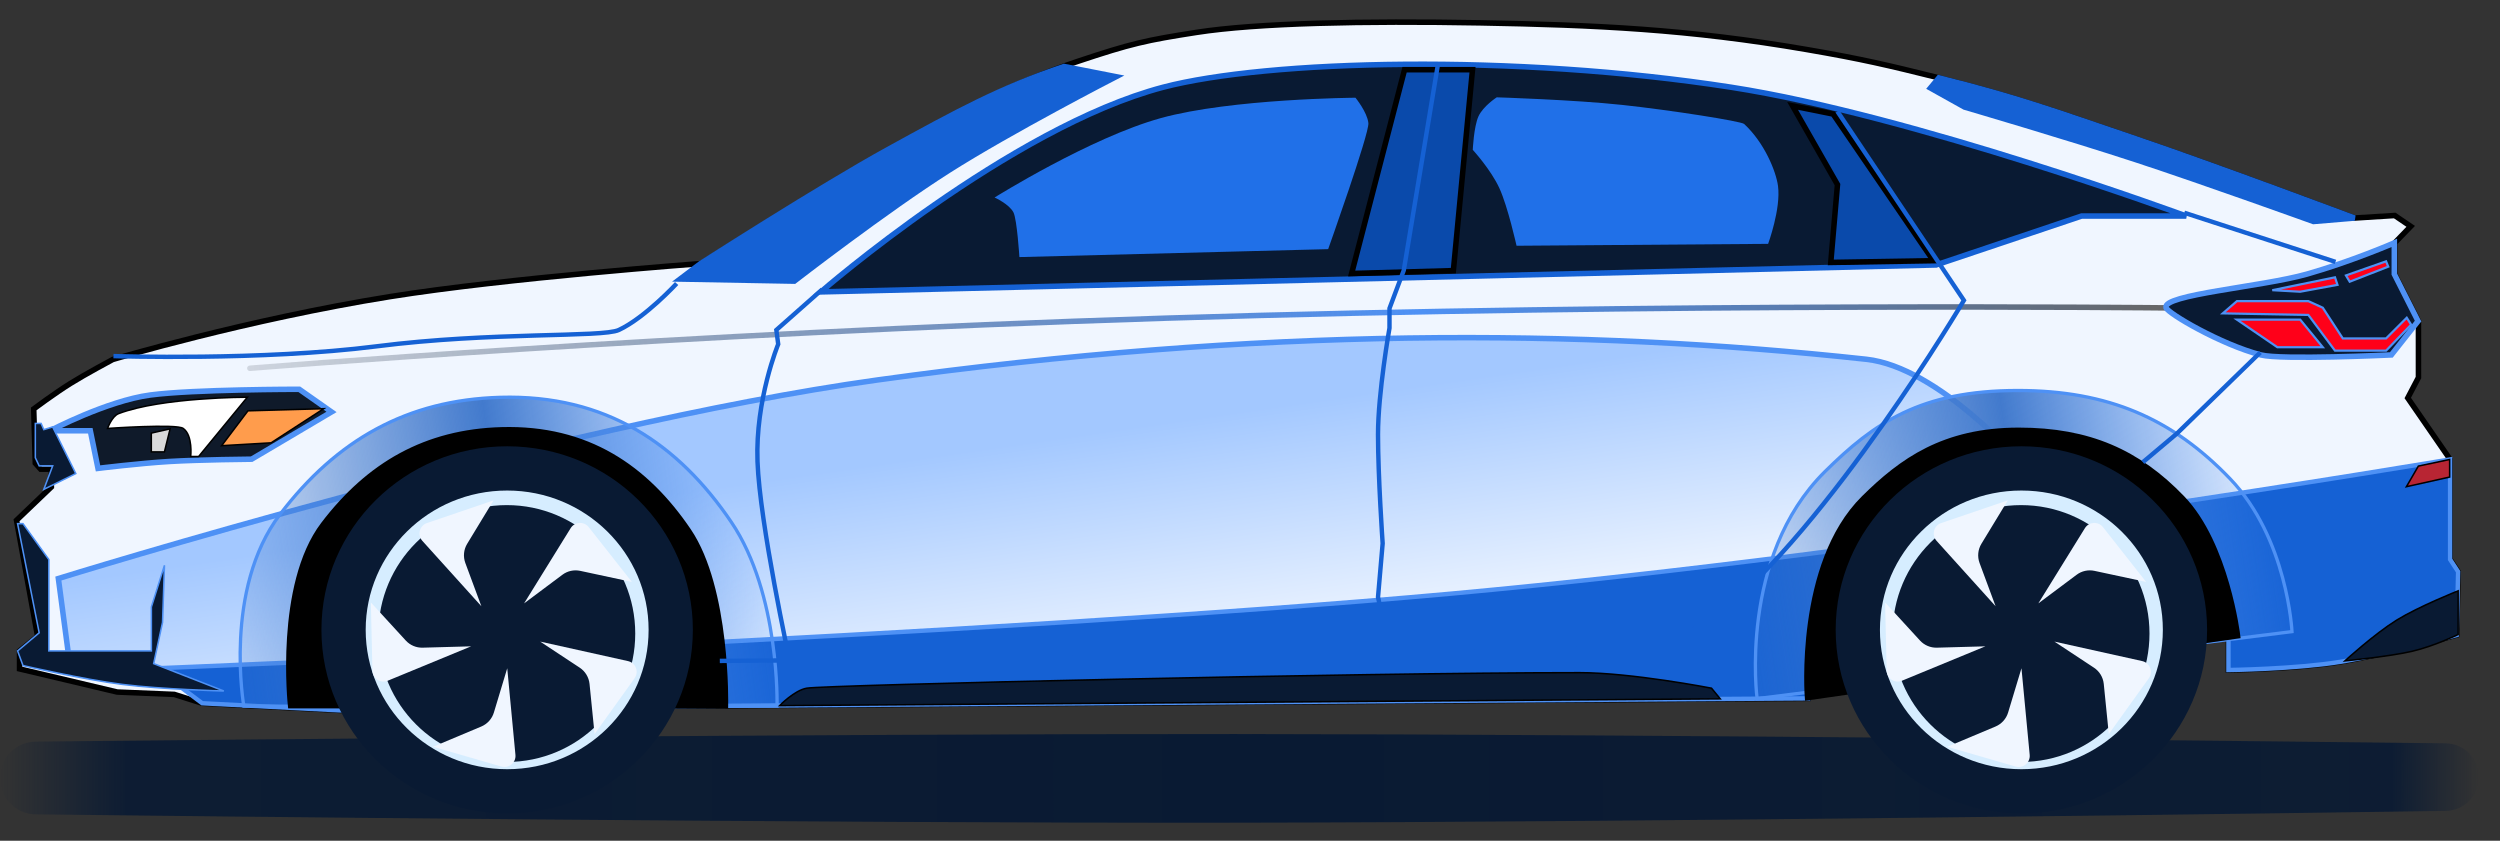 <svg width="113" height="38" viewBox="0 0 113 38" fill="none" xmlns="http://www.w3.org/2000/svg">
<rect x="0" y="0" width="113" height="38" fill="#333333" stroke="none"/>
<path d="M1.837 21.206H2.322V22.01L0.746 23.517L1.699 28.759L0.884 29.42V30.234L5.296 31.28L7.879 31.387L9.139 31.787L15.362 32.111L30.49 31.919L81.728 31.567V31.285L100.726 28.803V30.285C100.726 30.285 103.769 30.246 105.784 29.915C107.799 29.584 111.041 28.706 111.041 28.706L111.108 25.84L110.745 25.286V20.765L108.83 17.989L109.314 17.064V14.514L108.241 12.39V10.978L108.964 10.231L108.241 9.741L106.428 9.855C106.428 9.855 100.221 7.524 96.552 6.277C92.883 5.03 91.179 4.399 87.637 3.519C85.322 2.944 84.186 2.673 81.655 2.237C76.324 1.319 72.124 1.129 66.903 1.033C61.681 0.938 56.815 1.038 54.084 1.464C51.8 1.82 51.142 1.963 48.692 2.781C45.702 3.779 43.663 4.884 40.474 6.623C37.284 8.361 31.701 11.912 31.701 11.912C31.701 11.912 22.932 12.558 17.631 13.407C11.154 14.445 5.095 16.25 5.095 16.25C5.095 16.25 3.871 16.902 3.173 17.338C2.476 17.774 1.524 18.482 1.524 18.482L1.595 20.935L1.837 21.206Z" fill="#F0F6FF" stroke="black" stroke-width="0.25"/>
<path d="M14.985 18.619L13.527 17.595C13.527 17.595 8.741 17.595 6.792 17.854C4.843 18.113 2.259 19.47 2.259 19.47H4.082L4.43 21.171C4.43 21.171 6.303 20.94 7.659 20.859C9.015 20.777 11.374 20.755 11.374 20.755L14.985 18.619Z" fill="#0F1A2A" stroke="#4E91F5" stroke-width="0.25"/>
<path d="M0 35.164C0 34.263 0.715 33.529 1.617 33.52C8.622 33.447 36.852 33.166 55.826 33.178C75.045 33.191 103.693 33.517 110.54 33.598C111.377 33.608 112.049 34.289 112.049 35.125V35.125C112.049 35.96 111.38 36.641 110.545 36.653C103.708 36.754 75.05 37.16 55.826 37.186C36.85 37.211 8.616 36.892 1.614 36.809C0.714 36.798 0 36.065 0 35.164V35.164Z" fill="url(#paint0_linear_982_4)"/>
<path d="M5.363 18.695C5.057 18.811 4.86 19.366 4.86 19.366C4.86 19.366 7.982 19.147 8.283 19.366C8.727 19.688 8.619 20.634 8.619 20.634H8.978L11.181 17.953C11.181 17.953 7.312 17.953 5.363 18.695Z" fill="white" stroke="black" stroke-width="0.07"/>
<path d="M11.207 18.569L10.017 20.145L12.252 20.016L14.632 18.473L11.207 18.569Z" fill="#FF9C4C" stroke="black" stroke-width="0.07"/>
<path d="M11.284 16.522C11.215 16.528 11.164 16.588 11.169 16.657C11.175 16.726 11.235 16.777 11.304 16.771L11.284 16.522ZM11.294 16.647C11.304 16.771 11.304 16.771 11.304 16.771C11.304 16.771 11.305 16.771 11.305 16.771C11.305 16.771 11.306 16.771 11.307 16.771C11.31 16.771 11.313 16.77 11.318 16.77C11.327 16.769 11.341 16.768 11.359 16.767C11.396 16.764 11.45 16.759 11.522 16.754C11.666 16.742 11.881 16.725 12.162 16.703C12.724 16.659 13.553 16.595 14.617 16.517C16.745 16.36 19.817 16.142 23.59 15.903C31.138 15.425 41.492 14.858 52.72 14.505L52.712 14.255C41.481 14.609 31.124 15.176 23.575 15.654C19.8 15.893 16.727 16.11 14.598 16.267C13.534 16.346 12.705 16.41 12.143 16.454C11.861 16.476 11.647 16.493 11.502 16.504C11.43 16.51 11.375 16.515 11.339 16.518C11.32 16.519 11.307 16.52 11.297 16.521C11.293 16.521 11.289 16.522 11.287 16.522C11.286 16.522 11.285 16.522 11.284 16.522C11.284 16.522 11.284 16.522 11.284 16.522C11.284 16.522 11.284 16.522 11.294 16.647ZM52.72 14.505C63.949 14.151 75.256 14.035 83.757 14.008C88.007 13.994 91.555 14.002 94.041 14.014C95.284 14.02 96.261 14.027 96.928 14.032C97.261 14.035 97.517 14.037 97.689 14.039C97.775 14.039 97.84 14.04 97.884 14.04C97.906 14.041 97.922 14.041 97.933 14.041C97.939 14.041 97.943 14.041 97.946 14.041C97.947 14.041 97.948 14.041 97.949 14.041C97.949 14.041 97.95 14.041 97.95 14.041C97.95 14.041 97.95 14.041 97.951 13.916C97.953 13.791 97.953 13.791 97.953 13.791C97.952 13.791 97.952 13.791 97.952 13.791C97.951 13.791 97.95 13.791 97.949 13.791C97.946 13.791 97.942 13.791 97.936 13.791C97.925 13.791 97.909 13.791 97.887 13.79C97.843 13.79 97.778 13.789 97.691 13.789C97.519 13.787 97.263 13.785 96.93 13.782C96.263 13.777 95.286 13.77 94.043 13.764C91.556 13.752 88.007 13.744 83.756 13.758C75.254 13.785 63.944 13.901 52.712 14.255L52.72 14.505Z" fill="url(#paint1_linear_982_4)"/>
<path d="M39.663 17.174C24.926 19.222 2.638 26.15 2.638 26.15L3.199 30.358L87.721 30.919L91.367 20.914C91.367 20.914 87.627 16.595 84.355 16.239C71.452 14.837 56.954 14.772 39.663 17.174Z" fill="url(#paint2_linear_982_4)" stroke="#4E91F5" stroke-width="0.25"/>
<path d="M110.745 25.286V20.765C110.745 20.765 85.844 24.988 65.593 26.832C45.343 28.676 7.036 30.208 7.036 30.208L9.139 31.787L15.362 32.111L30.489 31.919L81.728 31.567V31.285L100.726 28.803V30.285C100.726 30.285 103.769 30.246 105.784 29.915C107.799 29.584 111.041 28.706 111.041 28.706L111.108 25.84L110.745 25.286Z" fill="#1561D4" stroke="#4E91F5" stroke-width="0.2"/>
<path d="M108.769 21.999L109.31 21.067L110.724 20.769V21.563L108.769 21.999Z" fill="#B82533" stroke="black" stroke-width="0.07"/>
<path d="M96.552 6.277C92.883 5.03 91.179 4.399 87.637 3.519L87.256 3.978L88.801 4.84C88.801 4.84 93.473 6.209 96.552 7.219C99.631 8.229 104.569 10.011 104.569 10.011L106.428 9.855C106.428 9.855 100.221 7.524 96.552 6.277Z" fill="#1561D4" stroke="#1561D4" stroke-width="0.25"/>
<path d="M40.149 6.753C37.066 8.449 31.669 11.912 31.669 11.912L30.741 12.612L35.901 12.707C35.901 12.707 40.031 9.51 42.87 7.706C45.71 5.902 50.443 3.467 50.443 3.467L48.094 3.006C45.203 3.98 43.232 5.058 40.149 6.753Z" fill="#1561D4" stroke="#1561D4" stroke-width="0.25"/>
<path d="M82.488 21.316C78.573 25.188 79.421 31.577 79.421 31.577L103.598 28.549C103.598 28.549 103.394 24.338 100.796 21.636C98.198 18.933 95.308 17.651 91.203 17.651C86.81 17.651 84.707 19.121 82.488 21.316Z" fill="url(#paint3_linear_982_4)" stroke="#4E91F5" stroke-width="0.15"/>
<path d="M84.247 22.522C81.232 25.504 81.701 31.532 81.701 31.532L101.137 28.738C101.137 28.738 100.64 24.604 98.638 22.522C96.638 20.44 94.411 19.452 91.25 19.452C87.866 19.452 85.956 20.831 84.247 22.522Z" fill="black" stroke="black" stroke-width="0.25"/>
<path d="M12.657 23.249C10.087 26.631 11.021 31.919 11.021 31.919H35.122C35.122 31.919 35.261 26.854 33.054 23.597C30.671 20.082 27.395 17.825 22.612 17.959C18.4 18.076 15.207 19.895 12.657 23.249Z" fill="url(#paint4_linear_982_4)" stroke="#4E91F5" stroke-width="0.15"/>
<path d="M14.618 23.71C12.539 26.446 13.136 31.895 13.136 31.895H32.789C32.789 31.895 32.904 26.626 31.118 23.991C29.191 21.148 26.541 19.322 22.671 19.43C19.264 19.525 16.681 20.996 14.618 23.71Z" fill="black" stroke="black" stroke-width="0.25"/>
<path d="M52.574 3.943C45.66 5.758 37.101 13.194 37.101 13.194L87.512 11.976L94.085 9.766H98.818C98.818 9.766 86.499 5.223 78.249 3.943C68.415 2.416 57.277 2.707 52.574 3.943Z" fill="#091A33" stroke="#1561D4" stroke-width="0.25"/>
<path d="M61.851 5.562C61.796 5.063 61.267 4.417 61.267 4.417C61.267 4.417 55.657 4.457 52.472 5.337C49.287 6.218 44.955 8.927 44.955 8.927C44.955 8.927 45.614 9.223 45.808 9.6C45.969 9.915 46.077 11.62 46.077 11.62L60.033 11.261C60.033 11.261 61.901 6.021 61.851 5.562Z" fill="#2070E8"/>
<path d="M80.366 8.407C80.277 7.741 79.751 6.45 78.835 5.603C78.7 5.478 75.513 4.978 73.33 4.743C71.147 4.508 67.653 4.399 67.653 4.399C67.653 4.399 67.039 4.795 66.827 5.259C66.616 5.722 66.569 6.773 66.569 6.773C66.569 6.773 67.387 7.664 67.774 8.51C68.16 9.357 68.548 11.108 68.548 11.108L79.919 11.022C79.919 11.022 80.503 9.434 80.366 8.407Z" fill="#2070E8"/>
<path d="M61.093 12.362L63.486 3.151H66.557L65.692 12.232L61.093 12.362Z" fill="#0A4AAB" stroke="black" stroke-width="0.25"/>
<path d="M82.856 5.155L81.025 4.786L83.054 8.344L82.751 11.862L87.389 11.783L82.856 5.155Z" fill="#0A4AAB" stroke="black" stroke-width="0.25"/>
<path d="M108.223 12.39V10.978C108.223 10.978 106.284 11.818 104.27 12.39C102.255 12.962 97.716 13.317 97.905 13.908C97.988 14.167 100.38 15.57 102.188 16.043C103.091 16.279 108.088 16.043 108.088 16.043L109.297 14.514L108.223 12.39Z" fill="#091A33" stroke="#4E91F5" stroke-width="0.25"/>
<ellipse cx="22.923" cy="28.47" rx="7.394" ry="7.298" transform="rotate(180 22.923 28.47)" fill="#D6EDFF" stroke="#091A33" stroke-width="2"/>
<path d="M22.908 34.441C19.702 34.441 17.103 31.842 17.103 28.636C17.103 25.43 19.702 22.831 22.908 22.831C26.114 22.831 28.713 25.43 28.713 28.636C28.713 31.842 26.114 34.441 22.908 34.441Z" fill="#091A33"/>
<path d="M22.927 30.205L23.298 34.12C23.332 34.471 23.001 34.745 22.662 34.647L19.575 33.754L21.754 32.839C22.029 32.723 22.238 32.491 22.324 32.205L22.927 30.205Z" fill="#F0F6FF"/>
<path d="M21.295 29.214L17.525 30.769C17.2 30.903 16.842 30.669 16.834 30.318L16.763 27.231L18.34 28.951C18.536 29.165 18.815 29.284 19.105 29.275L21.295 29.214Z" fill="#F0F6FF"/>
<path d="M21.758 27.402L19.091 24.448C18.85 24.182 18.961 23.756 19.301 23.64L22.309 22.616L21.116 24.58C20.957 24.841 20.927 25.16 21.033 25.447L21.758 27.402Z" fill="#F0F6FF"/>
<path d="M23.688 27.274L25.793 23.874C25.976 23.578 26.396 23.555 26.611 23.827L28.562 26.304L26.228 25.803C25.945 25.742 25.65 25.806 25.419 25.98L23.688 27.274Z" fill="#F0F6FF"/>
<path d="M24.416 29L28.384 29.881C28.735 29.959 28.892 30.369 28.682 30.66L26.875 33.178L26.647 30.912C26.616 30.613 26.453 30.343 26.202 30.178L24.416 29Z" fill="#F0F6FF"/>
<ellipse cx="91.367" cy="28.47" rx="7.394" ry="7.298" transform="rotate(180 91.367 28.47)" fill="#D6EDFF" stroke="#091A33" stroke-width="2"/>
<path d="M91.352 34.441C88.146 34.441 85.547 31.842 85.547 28.636C85.547 25.43 88.146 22.831 91.352 22.831C94.558 22.831 97.157 25.43 97.157 28.636C97.157 31.842 94.558 34.441 91.352 34.441Z" fill="#091A33"/>
<path d="M91.37 30.205L91.742 34.12C91.775 34.471 91.444 34.745 91.105 34.647L88.018 33.754L90.197 32.839C90.472 32.723 90.681 32.491 90.767 32.205L91.37 30.205Z" fill="#F0F6FF"/>
<path d="M89.739 29.214L85.968 30.769C85.644 30.903 85.286 30.669 85.278 30.318L85.206 27.231L86.783 28.951C86.979 29.165 87.259 29.284 87.549 29.275L89.739 29.214Z" fill="#F0F6FF"/>
<path d="M90.201 27.402L87.535 24.448C87.294 24.182 87.404 23.756 87.745 23.64L90.753 22.616L89.559 24.58C89.401 24.841 89.37 25.16 89.476 25.447L90.201 27.402Z" fill="#F0F6FF"/>
<path d="M92.132 27.274L94.237 23.874C94.42 23.578 94.84 23.555 95.055 23.827L97.006 26.304L94.671 25.803C94.389 25.742 94.094 25.806 93.863 25.98L92.132 27.274Z" fill="#F0F6FF"/>
<path d="M92.859 29L96.828 29.881C97.178 29.959 97.335 30.369 97.126 30.66L95.318 33.178L95.09 30.912C95.06 30.613 94.897 30.343 94.645 30.178L92.859 29Z" fill="#F0F6FF"/>
<path d="M7.689 19.383L6.839 19.576V20.426H7.432L7.689 19.383Z" fill="#D9D9D9" stroke="black" stroke-width="0.07"/>
<path d="M1.858 19.14H1.597V20.691L1.771 21.057H2.381L1.98 22.12L3.426 21.405L2.381 19.297L1.98 19.419L1.858 19.14Z" fill="#091A33"/>
<path d="M1.039 23.67H0.795L1.771 28.602L0.795 29.421L1.039 30.083C1.039 30.083 3.762 30.712 5.535 30.936C7.307 31.161 10.117 31.233 10.117 31.233L6.946 29.995L7.347 28.131L7.434 25.552L6.842 27.434V29.421H2.207V25.291L1.039 23.67Z" fill="#091A33"/>
<path d="M1.858 19.14H1.597V20.691L1.771 21.057H2.381L1.98 22.12L3.426 21.405L2.381 19.297L1.98 19.419L1.858 19.14Z" stroke="#4E91F5" stroke-width="0.07"/>
<path d="M1.039 23.67H0.795L1.771 28.602L0.795 29.421L1.039 30.083C1.039 30.083 3.762 30.712 5.535 30.936C7.307 31.161 10.117 31.233 10.117 31.233L6.946 29.995L7.347 28.131L7.434 25.552L6.842 27.434V29.421H2.207V25.291L1.039 23.67Z" stroke="#4E91F5" stroke-width="0.07"/>
<path d="M36.466 31.106C35.905 31.203 35.239 31.895 35.239 31.895L77.755 31.588L77.36 31.106C77.36 31.106 73.743 30.404 71.399 30.404C61.416 30.404 37.283 30.964 36.466 31.106Z" fill="#091A33" stroke="black" stroke-width="0.07"/>
<path d="M111.108 28.68V26.706C111.108 26.706 109.331 27.411 108.331 28.029C107.331 28.648 105.988 29.873 105.988 29.873C105.988 29.873 108.026 29.672 109.025 29.439C110.025 29.206 111.108 28.68 111.108 28.68Z" fill="#091A33" stroke="black" stroke-width="0.07"/>
<path d="M101.108 13.611L100.47 14.164L104.337 14.235L105.541 15.849H107.85L108.983 14.674L108.785 14.362L107.85 15.297H105.895L104.989 13.909L104.337 13.611H101.108Z" fill="#FF0019"/>
<path d="M103.969 14.447H101.108L102.935 15.694H104.989L103.969 14.447Z" fill="#FF0019"/>
<path d="M105.541 12.535L102.708 13.116L103.969 13.186L105.654 12.875L105.541 12.535Z" fill="#FF0019"/>
<path d="M106.207 12.733L106.037 12.45L107.85 11.812L107.949 12.053L106.207 12.733Z" fill="#FF0019"/>
<path d="M101.108 13.611L100.47 14.164L104.337 14.235L105.541 15.849H107.85L108.983 14.674L108.785 14.362L107.85 15.297H105.895L104.989 13.909L104.337 13.611H101.108Z" stroke="#4E91F5" stroke-width="0.1"/>
<path d="M103.969 14.447H101.108L102.935 15.694H104.989L103.969 14.447Z" stroke="#4E91F5" stroke-width="0.1"/>
<path d="M105.541 12.535L102.708 13.116L103.969 13.186L105.654 12.875L105.541 12.535Z" stroke="#4E91F5" stroke-width="0.1"/>
<path d="M106.207 12.733L106.037 12.45L107.85 11.812L107.949 12.053L106.207 12.733Z" stroke="#4E91F5" stroke-width="0.1"/>
<path d="M30.584 12.816C30.584 12.816 29.156 14.362 27.969 14.916C27.225 15.263 22.222 14.99 17.028 15.653C11.833 16.316 5.129 16.095 5.129 16.095M37.167 13.08L35.09 14.916L35.175 15.557C35.175 15.557 34.137 18.066 34.239 20.861C34.34 23.657 35.694 29.873 35.694 29.873M64.984 2.976L63.451 12.216L62.805 13.939V14.825C62.805 14.825 62.286 17.756 62.286 19.642C62.286 21.528 62.496 24.561 62.496 24.561L62.286 26.991L62.805 29.294M83.052 5.035L88.769 13.577C88.769 13.577 82.738 23.791 77.474 27.94C75.028 29.867 65.141 29.378 56.277 29.579C47.414 29.779 32.535 29.873 32.535 29.873M98.731 9.617L105.565 11.837M102.165 15.93L98.384 19.607L96.858 20.891" stroke="#1561D4" stroke-width="0.2"/>
<defs>
<linearGradient id="paint0_linear_982_4" x1="0" y1="35.182" x2="112.049" y2="35.182" gradientUnits="userSpaceOnUse">
<stop stop-color="#091A33" stop-opacity="0"/>
<stop offset="0.051" stop-color="#091A33" stop-opacity="0.9"/>
<stop offset="0.514" stop-color="#091A33"/>
<stop offset="0.965" stop-color="#091A33" stop-opacity="0.9"/>
<stop offset="1" stop-color="#091A33" stop-opacity="0"/>
</linearGradient>
<linearGradient id="paint1_linear_982_4" x1="2.417" y1="17.445" x2="97.951" y2="17.445" gradientUnits="userSpaceOnUse">
<stop stop-opacity="0"/>
<stop offset="0.645" stop-color="#4E91F5"/>
<stop offset="1" stop-color="#666666"/>
</linearGradient>
<linearGradient id="paint2_linear_982_4" x1="60.051" y1="18.018" x2="61.921" y2="30.919" gradientUnits="userSpaceOnUse">
<stop stop-color="#A3C8FF"/>
<stop offset="1" stop-color="white"/>
</linearGradient>
<linearGradient id="paint3_linear_982_4" x1="104.04" y1="24.791" x2="78.216" y2="28.729" gradientUnits="userSpaceOnUse">
<stop stop-color="#4E91F5" stop-opacity="0"/>
<stop offset="0.477" stop-color="#427ACD"/>
<stop offset="1" stop-color="#427ACD" stop-opacity="0.1"/>
</linearGradient>
<linearGradient id="paint4_linear_982_4" x1="35.565" y1="25.857" x2="9.488" y2="29.47" gradientUnits="userSpaceOnUse">
<stop stop-color="#4E91F5" stop-opacity="0"/>
<stop offset="0.477" stop-color="#427ACD"/>
<stop offset="1" stop-color="#427ACD" stop-opacity="0.1"/>
</linearGradient>
</defs>
</svg>
